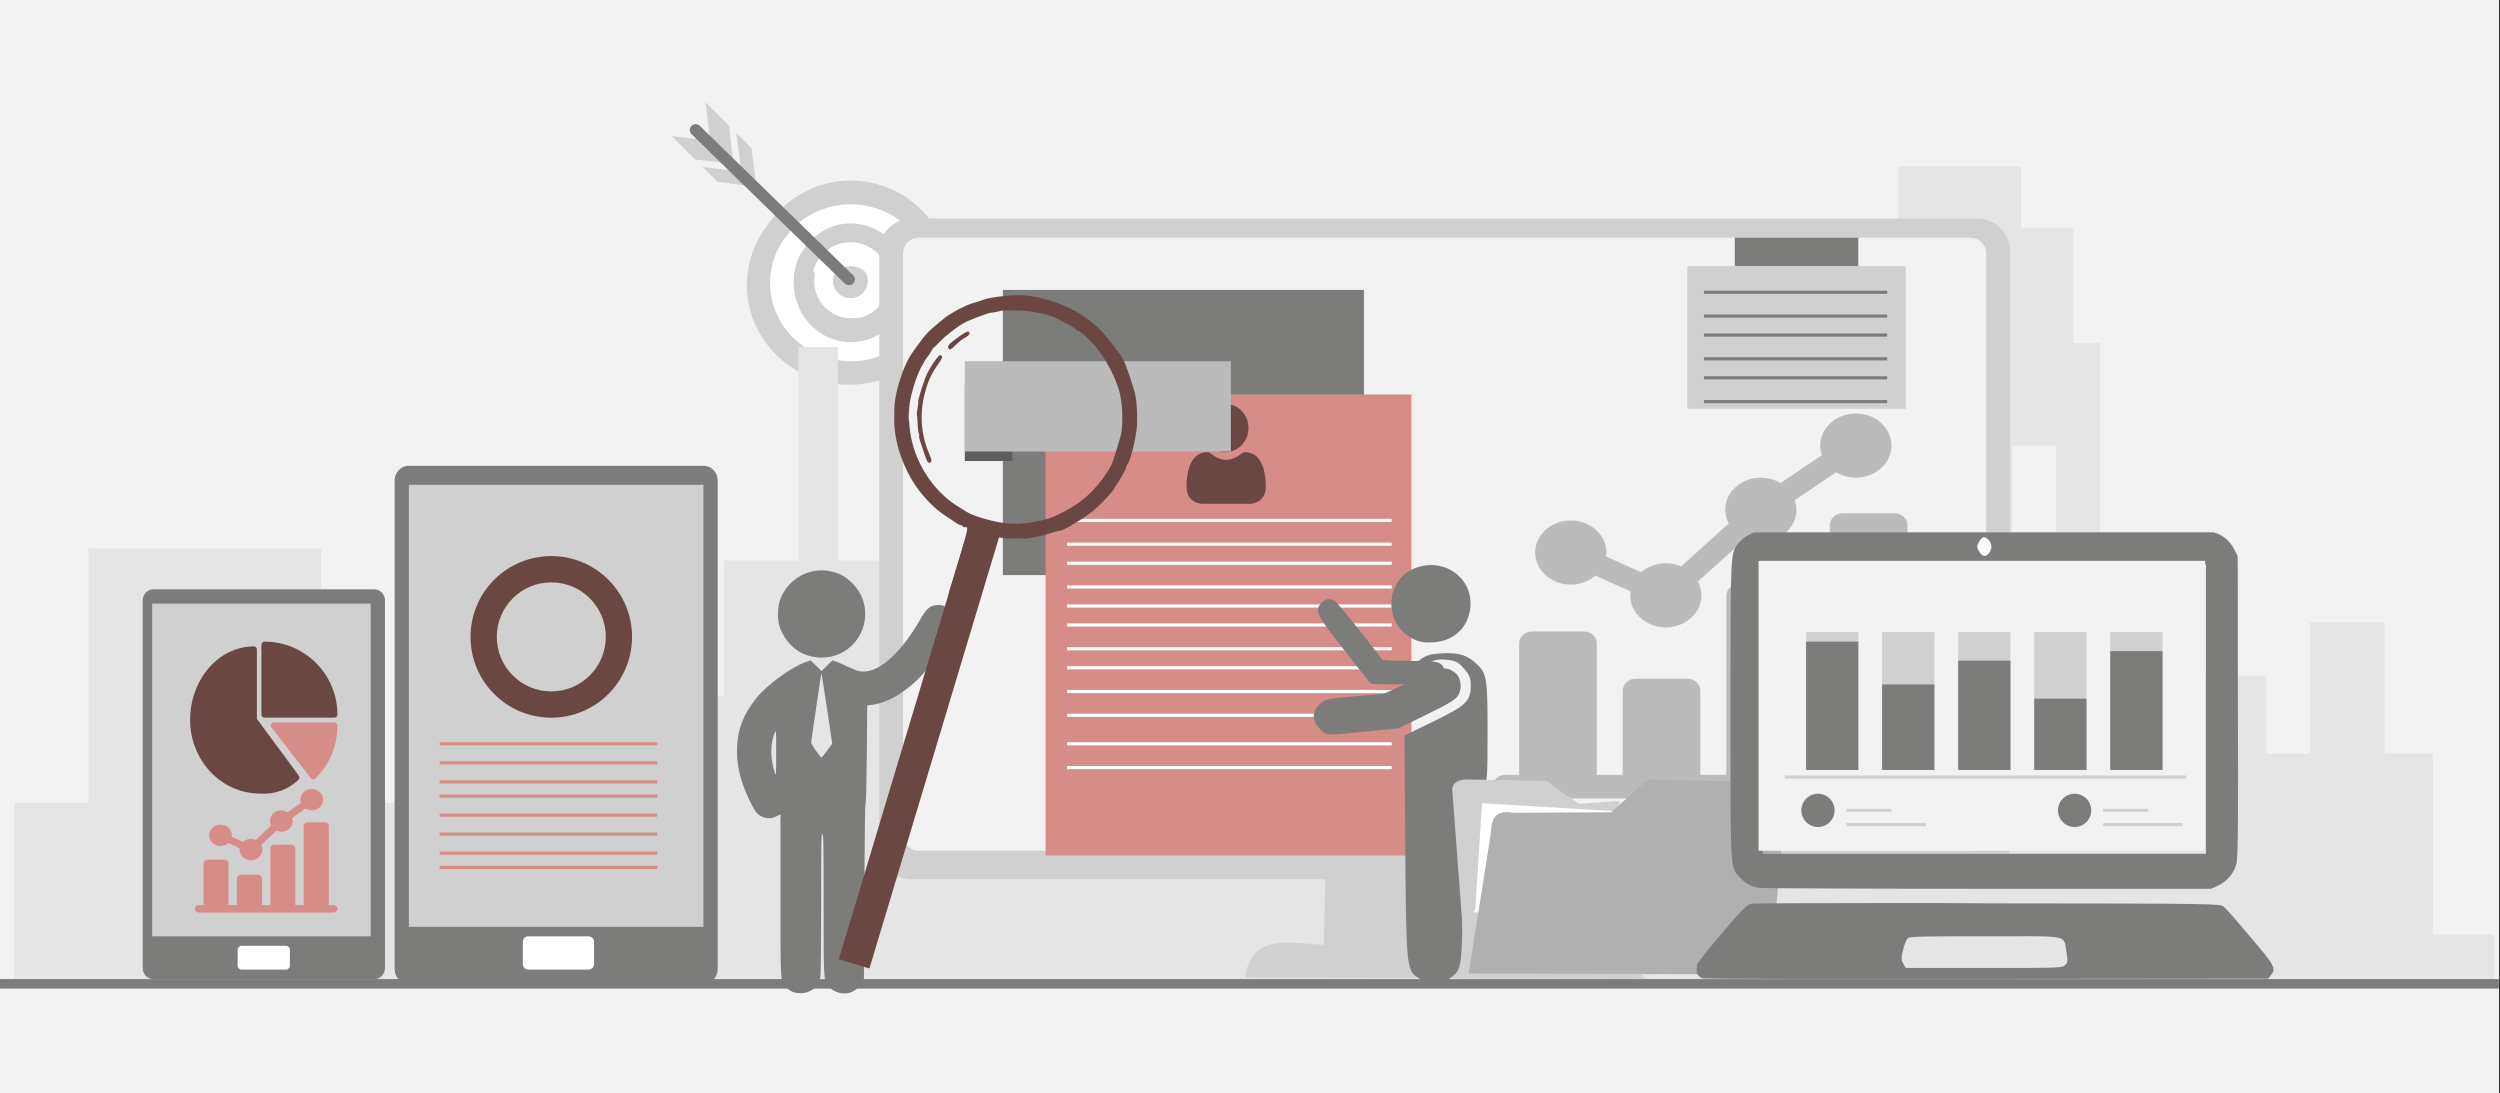 <svg width="526" height="230" xmlns="http://www.w3.org/2000/svg" xmlns:xlink="http://www.w3.org/1999/xlink" overflow="hidden"><rect width="100%" height="100%" fill="#333333" stroke="none"/><defs><clipPath id="clip0"><path d="M0 0 526 0 526 230 0 230Z" fill-rule="evenodd" clip-rule="evenodd"/></clipPath><clipPath id="clip1"><path d="M155 120 201 120 201 209 155 209Z" fill-rule="evenodd" clip-rule="evenodd"/></clipPath><clipPath id="clip2"><path d="M155 120 201 120 201 209 155 209Z" fill-rule="evenodd" clip-rule="evenodd"/></clipPath><clipPath id="clip3"><path d="M155 120 201 120 201 209 155 209Z" fill-rule="evenodd" clip-rule="evenodd"/></clipPath><clipPath id="clip4"><path d="M248 84 268 84 268 106 248 106Z" fill-rule="evenodd" clip-rule="evenodd"/></clipPath><clipPath id="clip5"><path d="M248 84 268 84 268 106 248 106Z" fill-rule="evenodd" clip-rule="evenodd"/></clipPath><clipPath id="clip6"><path d="M248 84 268 84 268 106 248 106Z" fill-rule="evenodd" clip-rule="evenodd"/></clipPath></defs><g clip-path="url(#clip0)"><rect x="0" y="0" width="525.239" height="230" fill="#FFFFFF" transform="scale(1.001 1)"/><rect x="0" y="0" width="525.239" height="230" fill="#F2F2F2" transform="scale(1.001 1)"/><path d="M0-21C5.33942e-15-9.402-9.388 0-20.97 0-32.551 5.34715e-15-41.939-9.402-41.939-21-41.939-32.598-32.551-42-20.97-42-9.388-42 8.00913e-15-32.598 0-21Z" fill="#D0D0D0" fill-rule="evenodd" transform="matrix(1.001 8.75495e-08 8.74228e-08 -1 200 38)"/><path d="M0-16.5C4.32239e-15-7.387-7.6 0-16.975 0-26.351 4.20133e-15-33.951-7.387-33.951-16.5-33.951-25.613-26.351-33-16.975-33-7.6-33 6.48358e-15-25.613 0-16.5Z" fill="#FFFFFF" fill-rule="evenodd" transform="matrix(1.001 8.75495e-08 8.74228e-08 -1 196 43)"/><path d="M0-12.5C3.0511e-15-5.596-5.365 0-11.983 0-18.601 3.18283e-15-23.965-5.596-23.965-12.5-23.965-19.404-18.601-25-11.983-25-5.365-25 4.57665e-15-19.404 0-12.5Z" fill="#D0D0D0" fill-rule="evenodd" transform="matrix(1.001 8.75495e-08 8.74228e-08 -1 191 47)"/><path d="M0-8C2.03407e-15-3.582-3.577 0-7.988 0-12.4 2.03702e-15-15.977-3.582-15.977-8-15.977-12.418-12.4-16-7.988-16-3.577-16 3.0511e-15-12.418 0-8Z" fill="#FFFFFF" fill-rule="evenodd" transform="matrix(1.001 8.75495e-08 8.74228e-08 -1 187 51)"/><path d="M0-3.5C1.01703e-15-1.567-1.788 0-3.994 0-6.2 8.91198e-16-7.988-1.567-7.988-3.5-7.988-5.433-6.2-7-3.994-7-1.788-7 1.52555e-15-5.433 0-3.5Z" fill="#D0D0D0" fill-rule="evenodd" transform="matrix(1.001 8.75495e-08 8.74228e-08 -1 183 56)"/><path d="M-8.062 0C-3.602-0.021 0-3.639 0-8.094-0.021-11.963-2.785-15.289-6.596-16-10.197-13.323-13.359-10.102-15.977-6.463-15.223-2.698-11.915 0-8.062 0ZM-8.062-11.733C-6.031-11.733-4.397-10.102-4.397-8.073-4.397-6.044-6.031-4.413-8.062-4.413-10.093-4.413-11.726-6.044-11.726-8.073-11.726-10.102-10.093-11.733-8.062-11.733Z" fill="#FFFFFF" fill-rule="evenodd" transform="matrix(1.001 8.75495e-08 8.74228e-08 -1 187 51)"/><path d="M-29.224 0C-28.863-1.628-28.417-3.236-27.844-4.823-34.041-11.749-33.277-22.262-26.125-28.261-19.971-33.455-10.908-33.703-4.478-28.879-2.929-29.601-1.422-30.26 0-30.817-8.447-39-22.114-38.98-30.518-30.775-38.944-22.571-38.922-9.297-30.476-1.134-30.073-0.742-29.648-0.371-29.224 0Z" fill="#D0D0D0" fill-rule="evenodd" transform="matrix(1.001 8.75495e-08 8.74228e-08 -1 194 44)"/><path d="M-17.974-6.159C-17.974-3.984-17.402-1.87-16.279 0-15.462-1.585-14.543-3.11-13.521-4.573-14.4-8.801-11.663-12.947-7.394-13.841-6.863-13.943-6.332-14.004-5.801-14.004-5.31-14.004-4.841-13.943-4.371-13.862-2.962-14.919-1.491-15.894 0-16.789-5.903-20-13.297-17.805-16.503-11.931-17.463-10.163-17.974-8.171-17.974-6.159Z" fill="#D0D0D0" fill-rule="evenodd" transform="matrix(1.001 8.75495e-08 8.74228e-08 -1 185 53)"/><path d="M148.467 21.516 153.386 26.428 154.319 34.491 146.244 33.559 141.325 28.648 149.401 29.58Z" fill="#D0D0D0" fill-rule="evenodd"/><path d="M154.932 27.972 158.099 31.134 159.149 39.314 150.957 38.265 147.791 35.104 155.983 36.152Z" fill="#D0D0D0" fill-rule="evenodd"/><path d="M-1.378-34C-1.06-34-0.742-33.862-0.495-33.655 0-33.172 0-32.414-0.495-31.931-0.495-31.931-0.495-31.931-0.495-31.931-32.723-0.483-32.723-0.483-32.723-0.483-33.218 0-33.995 0-34.49-0.483-34.949-0.966-34.949-1.724-34.49-2.207-2.262-33.655-2.262-33.655-2.262-33.655-2.014-33.862-1.696-34-1.378-34Z" fill="#7C7C7B" fill-rule="evenodd" transform="matrix(1.001 8.75495e-08 8.74228e-08 -1 180 26)"/><path d="M0 152.97 0 133.939 7.847 133.939 15.638 133.939 15.638 107.182 15.638 80.374 40.062 80.374 64.486 80.374 64.486 107.182 64.486 133.939 74.156 133.939 83.826 133.939 83.826 127.094 83.826 120.198 92.335 119.939 100.845 119.679 101.066 94.841 101.342 70.003 105.487 70.003 109.576 70.003 109.576 95.049 109.576 120.146 116.98 120.146 124.33 120.146 124.33 115.79 124.33 111.486 136.762 111.486 149.195 111.486 149.195 97.226 149.195 82.967 157.042 82.967 164.833 82.967 164.833 60.514 164.833 38.009 168.978 38.009 173.122 38.009 173.122 60.514 173.122 82.967 186.052 82.967 198.927 82.967 198.927 97.226 198.927 111.486 223.793 111.486 248.659 111.486 248.659 122.739 248.659 133.939 258.771 133.939 268.939 133.939 268.939 99.819 268.939 65.699 320.494 65.699 372.049 65.699 372.049 96.812 372.049 127.924 375.751 127.924 379.454 127.924 379.454 82.604 379.454 37.283 382.438 37.024 385.422 36.713 385.698 24.838 385.919 12.963 390.947 12.963 396.031 12.963 396.031 6.482 396.031 0 408.906 0 421.781 0 421.781 6.482 421.781 12.963 427.307 12.963 432.832 12.963 432.832 25.046 432.832 37.179 435.595 37.179 438.358 37.179 438.358 80.374 438.358 123.568 444.381 123.568 450.349 123.568 450.349 115.375 450.349 107.182 461.843 107.182 473.392 107.182 473.392 115.375 473.392 123.568 477.978 123.568 482.564 123.568 482.564 109.775 482.564 95.93 490.411 95.93 498.257 95.93 498.257 109.775 498.257 123.568 503.286 123.568 508.37 123.568 508.37 142.599 508.37 161.629 514.835 161.629 521.245 161.629 521.245 166.815 521.245 172 260.65 172 0 172 0 152.97ZM398.794 93.752 398.794 58.751 393.71 58.751 388.626 58.751 388.626 93.752 388.626 128.754 393.71 128.754 398.794 128.754 398.794 93.752ZM413.492 93.752 413.492 58.751 408.906 58.751 404.32 58.751 404.32 93.752 404.32 128.754 408.906 128.754 413.492 128.754 413.492 93.752ZM429.185 93.752 429.185 58.751 424.544 58.751 419.957 58.751 419.957 93.752 419.957 128.754 424.544 128.754 429.185 128.754 429.185 93.752ZM300.214 114.494 300.214 108.012 293.307 108.012 286.4 108.012 286.4 114.494 286.4 120.976 293.307 120.976 300.214 120.976 300.214 114.494ZM327.843 114.494 327.843 108.012 320.936 108.012 314.029 108.012 314.029 114.494 314.029 120.976 320.936 120.976 327.843 120.976 327.843 114.494ZM355.472 114.494 355.472 108.012 348.565 108.012 341.658 108.012 341.658 114.494 341.658 120.976 348.565 120.976 355.472 120.976 355.472 114.494ZM300.214 89.448 300.214 82.967 293.307 82.967 286.4 82.967 286.4 89.448 286.4 95.93 293.307 95.93 300.214 95.93 300.214 89.448ZM327.843 89.448 327.843 82.967 320.936 82.967 314.029 82.967 314.029 89.448 314.029 95.93 320.936 95.93 327.843 95.93 327.843 89.448ZM355.472 89.448 355.472 82.967 348.565 82.967 341.658 82.967 341.658 89.448 341.658 95.93 348.565 95.93 355.472 95.93 355.472 89.448ZM278.111 50.558 278.111 44.076 305.298 44.076 332.485 44.076 332.485 50.558 332.485 57.039 305.298 57.039 278.111 57.039 278.111 50.558ZM340.773 41.069 340.773 25.046 352.267 25.046 363.761 25.046 363.761 41.069 363.761 57.039 352.267 57.039 340.773 57.039 340.773 41.069Z" fill="#E5E5E5" fill-rule="evenodd" transform="matrix(1.001 0 -0 1 3 35)"/><path d="M0 0 525.239 0" stroke="#7C7C7B" stroke-width="1.997" stroke-miterlimit="8" fill="none" fill-rule="evenodd" transform="matrix(1.001 0 -0 1 0 207)"/><path d="M6.795 0 230.86 0C234.614 0 237.656 3.036 237.656 6.827L237.656 132.173C237.656 135.944 234.614 139 230.86 139L6.795 139C3.022 139 0 135.944 0 132.173L0 6.827C0 3.036 3.022 0 6.795 0Z" fill="#D0D0D0" fill-rule="evenodd" transform="matrix(1.001 0 -0 1 185 46)"/><path d="M3.33 0 224.34 0C226.188 0 227.67 1.511 227.67 3.352L227.67 125.648C227.67 127.508 226.188 129 224.34 129L3.33 129C1.482 129 0 127.508 0 125.648L0 3.352C0 1.511 1.482 0 3.33 0Z" fill="#F2F2F2" fill-rule="evenodd" transform="matrix(1.001 0 -0 1 190 50)"/><path d="M16.877 0 16.526 15.799C10.251 15.504 1.072 13.123 0 22.646L83.878 23C80.604 15.642 72.38 14.756 65.969 16.448L65.598 0.354 16.877 0Z" fill="#D0D0D0" fill-rule="evenodd" transform="matrix(1.001 0 -0 1 262 183)"/><rect x="0" y="0" width="75.89" height="60" fill="#7C7C7B" transform="matrix(1.001 0 -0 1 211 61)"/><rect x="0" y="0" width="76.889" height="97" fill="#D68D87" transform="matrix(1.001 0 -0 1 220 83)"/><g clip-path="url(#clip1)"><g clip-path="url(#clip2)"><g clip-path="url(#clip3)"><path d="M-21.933-88.798C-20.924-88.424-20.031-87.624-19.562-86.672L-19.155-85.845-19.068-67.487C-19.012-55.686-18.919-49.035-18.807-48.868-18.699-48.705-18.601-44.802-18.546-38.515L-18.459-28.423-17.468-28.299C-14.191-27.89-10.229-25.536-7.063-22.116-4.023-18.834-0.393-13.232-0.037-11.274 0.14-10.3-0.335-8.989-1.124-8.277-1.967-7.514-2.856-7.215-3.962-7.322-5.365-7.456-6.067-8.088-7.397-10.411-11.651-17.844-16.529-21.985-20.125-21.213-20.605-21.111-21.718-20.677-22.6-20.249-23.481-19.821-24.55-19.349-24.976-19.2L-25.75-18.929-26.893-20.063-28.036-21.197-29.169-20.064-30.303-18.93-31.255-19.264C-34.407-20.37-39.497-24.098-41.76-26.961-44.569-30.512-45.766-33.849-45.751-38.079-45.739-41.453-44.936-44.626-43.154-48.339-41.976-50.794-41.577-51.329-40.569-51.802-39.511-52.3-38.462-52.281-37.452-51.744L-36.643-51.314-36.643-68.243C-36.643-86.91-36.676-86.333-35.565-87.598-34.733-88.545-33.795-88.96-32.464-88.969-30.352-88.984-28.678-87.626-28.291-85.582-28.184-85.018-28.117-79.059-28.117-70.073-28.117-57.218-28.086-55.48-27.856-55.48-27.626-55.48-27.595-57.246-27.595-70.326-27.595-86.646-27.62-86.24-26.539-87.547-25.488-88.817-23.468-89.366-21.933-88.798ZM-38.293-40.769C-38.774-38.438-38.582-35.849-37.794-34.045-37.566-33.523-37.542-33.947-37.54-38.427-37.538-42.888-37.563-43.319-37.783-42.719-37.917-42.352-38.147-41.474-38.293-40.769ZM-29.211-37.942C-29.758-37.182-30.205-36.397-30.205-36.196-30.205-35.995-29.735-32.706-29.161-28.885-28.587-25.065-28.117-21.877-28.117-21.801-28.117-21.092-27.816-22.878-26.884-29.132L-25.792-36.455-26.887-37.961C-27.489-38.79-28.034-39.435-28.099-39.395-28.164-39.355-28.664-38.701-29.211-37.942ZM-25.686-18.068C-18.899-16.23-16.593-7.754-21.526-2.775-22.087-2.208-22.903-1.536-23.339-1.281-28.558 1.778-35.143-0.878-36.885-6.745-37.249-7.97-37.25-10.408-36.888-11.641-36.249-13.818-34.568-16.023-32.726-17.103-30.643-18.324-27.978-18.689-25.686-18.068Z" fill="#7C7C7B" transform="matrix(1.004 8.77803e-08 8.74228e-08 -1 201 120)"/></g></g></g><path d="M0 0 68.248 0" stroke="#FFFFFF" stroke-width="0.666" stroke-miterlimit="8" fill="none" fill-rule="evenodd" transform="matrix(1.001 0 -0 1 224.5 109.5)"/><path d="M0 0 68.248 0" stroke="#FFFFFF" stroke-width="0.666" stroke-miterlimit="8" fill="none" fill-rule="evenodd" transform="matrix(1.001 0 -0 1 224.5 114.5)"/><path d="M0 0 68.248 0" stroke="#FFFFFF" stroke-width="0.666" stroke-miterlimit="8" fill="none" fill-rule="evenodd" transform="matrix(1.001 0 -0 1 224.5 118.5)"/><path d="M0 0 68.248 0" stroke="#FFFFFF" stroke-width="0.666" stroke-miterlimit="8" fill="none" fill-rule="evenodd" transform="matrix(1.001 0 -0 1 224.5 123.5)"/><path d="M0 0 68.248 0" stroke="#FFFFFF" stroke-width="0.666" stroke-miterlimit="8" fill="none" fill-rule="evenodd" transform="matrix(1.001 0 -0 1 224.5 127.5)"/><path d="M0 0 68.248 0" stroke="#FFFFFF" stroke-width="0.666" stroke-miterlimit="8" fill="none" fill-rule="evenodd" transform="matrix(1.001 0 -0 1 224.5 131.5)"/><path d="M0 0 68.248 0" stroke="#FFFFFF" stroke-width="0.666" stroke-miterlimit="8" fill="none" fill-rule="evenodd" transform="matrix(1.001 0 -0 1 224.5 136.5)"/><path d="M0 0 68.248 0" stroke="#FFFFFF" stroke-width="0.666" stroke-miterlimit="8" fill="none" fill-rule="evenodd" transform="matrix(1.001 0 -0 1 224.5 140.5)"/><path d="M0 0 68.248 0" stroke="#FFFFFF" stroke-width="0.666" stroke-miterlimit="8" fill="none" fill-rule="evenodd" transform="matrix(1.001 0 -0 1 224.5 145.5)"/><path d="M0 0 68.248 0" stroke="#FFFFFF" stroke-width="0.666" stroke-miterlimit="8" fill="none" fill-rule="evenodd" transform="matrix(1.001 0 -0 1 224.5 150.5)"/><path d="M0 0 68.248 0" stroke="#FFFFFF" stroke-width="0.666" stroke-miterlimit="8" fill="none" fill-rule="evenodd" transform="matrix(1.001 0 -0 1 224.5 156.5)"/><path d="M0 0 68.248 0" stroke="#FFFFFF" stroke-width="0.666" stroke-miterlimit="8" fill="none" fill-rule="evenodd" transform="matrix(1.001 0 -0 1 224.5 161.5)"/><g clip-path="url(#clip4)"><g clip-path="url(#clip5)"><g clip-path="url(#clip6)"><path d="M8.217 9.634C9.54 9.634 10.686 9.159 11.623 8.223 12.559 7.286 13.034 6.141 13.034 4.817 13.034 3.494 12.559 2.348 11.623 1.411 10.686 0.475 9.54 0 8.217 0 6.893 0 5.747 0.475 4.811 1.411 3.874 2.348 3.4 3.493 3.4 4.817 3.4 6.141 3.874 7.287 4.811 8.223 5.748 9.159 6.894 9.634 8.217 9.634Z" fill="#6A4742" transform="matrix(1 0 -0 1.05 249.641 85)"/><path d="M16.646 15.379C16.619 14.989 16.564 14.564 16.483 14.115 16.402 13.663 16.298 13.235 16.173 12.845 16.044 12.441 15.868 12.042 15.65 11.66 15.425 11.263 15.16 10.918 14.863 10.633 14.552 10.336 14.171 10.097 13.731 9.922 13.293 9.749 12.807 9.661 12.287 9.661 12.083 9.661 11.885 9.745 11.504 9.993 11.269 10.146 10.995 10.323 10.688 10.519 10.426 10.686 10.072 10.842 9.633 10.984 9.205 11.122 8.771 11.192 8.343 11.192 7.914 11.192 7.48 11.122 7.052 10.984 6.614 10.842 6.259 10.686 5.997 10.519 5.694 10.325 5.419 10.148 5.181 9.993 4.8 9.745 4.602 9.661 4.398 9.661 3.878 9.661 3.392 9.749 2.954 9.922 2.514 10.097 2.133 10.336 1.822 10.633 1.525 10.918 1.26 11.263 1.035 11.66 0.818 12.042 0.642 12.441 0.513 12.845 0.388 13.236 0.283 13.663 0.202 14.115 0.122 14.563 0.067 14.989 0.04 15.379 0.013 15.762 -1.73472e-17 16.159 -1.73472e-17 16.56 -1.73472e-17 17.605 0.332 18.45 0.986 19.073 1.633 19.688 2.488 20 3.528 20L13.158 20C14.198 20 15.053 19.688 15.7 19.073 16.354 18.45 16.686 17.605 16.686 16.56 16.686 16.157 16.672 15.76 16.646 15.379Z" fill="#6A4742" transform="matrix(1 0 -0 1.05 249.641 85)"/></g></g></g><rect x="0" y="0" width="25.962" height="6" fill="#7C7C7B" transform="matrix(1.001 0 -0 1 365 50)"/><rect x="0" y="0" width="45.933" height="30" fill="#D0D0D0" transform="matrix(1.001 0 -0 1 355 56)"/><path d="M0 0 38.524 0" stroke="#7C7C7B" stroke-width="0.666" stroke-miterlimit="8" fill="none" fill-rule="evenodd" transform="matrix(1.001 0 -0 1 358.5 61.5)"/><path d="M0 0 38.524 0" stroke="#7C7C7B" stroke-width="0.666" stroke-miterlimit="8" fill="none" fill-rule="evenodd" transform="matrix(1.001 0 -0 1 358.5 66.5)"/><path d="M0 0 38.524 0" stroke="#7C7C7B" stroke-width="0.666" stroke-miterlimit="8" fill="none" fill-rule="evenodd" transform="matrix(1.001 0 -0 1 358.5 70.5)"/><path d="M0 0 38.524 0" stroke="#7C7C7B" stroke-width="0.666" stroke-miterlimit="8" fill="none" fill-rule="evenodd" transform="matrix(1.001 0 -0 1 358.5 75.5)"/><path d="M0 0 38.524 0" stroke="#7C7C7B" stroke-width="0.666" stroke-miterlimit="8" fill="none" fill-rule="evenodd" transform="matrix(1.001 0 -0 1 358.5 79.5)"/><path d="M0 0 38.524 0" stroke="#7C7C7B" stroke-width="0.666" stroke-miterlimit="8" fill="none" fill-rule="evenodd" transform="matrix(1.001 0 -0 1 358.5 84.5)"/><path d="M3.121 0 105.893 0C107.62 0 109 1.317 109 2.966L109 64.936C109 66.585 107.62 67.902 105.893 67.902L3.121 67.902C1.393 67.902 0 66.585 0 64.936L0 2.966C0 1.317 1.393 0 3.121 0Z" fill="#7C7C7B" fill-rule="evenodd" transform="matrix(-4.37114e-08 1 -1.001 -4.37747e-08 151 98)"/><rect x="0" y="0" width="93" height="61.91" fill="#D0D0D0" transform="matrix(-4.37114e-08 1 -1.001 -4.37747e-08 148 102)"/><path d="M0 1.167C-2.38367e-16 0.522 0.522 0 1.167 0L13.812 0C14.456 -2.38368e-16 14.978 0.522 14.978 1.167L14.978 5.833C14.978 6.478 14.456 7 13.812 7L1.167 7C0.522 7 0 6.478 0 5.833Z" fill="#FFFFFF" fill-rule="evenodd" transform="matrix(1.001 0 -0 1 110 197)"/><path d="M2.348 0 79.662 0C80.962 0 82 0.987 82 2.224L82 48.702C82 49.939 80.962 50.926 79.662 50.926L2.348 50.926C1.048 50.926 0 49.939 0 48.702L0 2.224C0 0.987 1.048 0 2.348 0Z" fill="#7C7C7B" fill-rule="evenodd" transform="matrix(-4.37114e-08 1 -1.001 -4.37747e-08 81 124)"/><rect x="0" y="0" width="70" height="45.933" fill="#D0D0D0" transform="matrix(-4.37114e-08 1 -1.001 -4.37747e-08 78 127)"/><path d="M0 0.833C-1.74803e-16 0.373 0.373 0 0.833 0L10.151 0C10.611 -1.74803e-16 10.984 0.373 10.984 0.833L10.984 4.167C10.984 4.627 10.611 5 10.151 5L0.833 5C0.373 5 0 4.627 0 4.167Z" fill="#FFFFFF" fill-rule="evenodd" transform="matrix(1.001 0 -0 1 50 199)"/><path d="M0.666 0C0.298 0 0 0.298 0 0.667L0 15.333C0 15.701 0.298 16 0.666 16L15.311 16C15.679 16 15.977 15.701 15.977 15.333 15.967 6.869 9.118 0.01 0.666 0Z" fill="#6A4742" fill-rule="evenodd" transform="matrix(1.001 0 -0 1 55 135)"/><path d="M22.833 27.186 14.035 15.253 14.035 0.673C14.035 0.301 13.75 0 13.397 0 6.01 0 0 6.946 0 15.483 0.009 24.03 6.573 30.956 14.673 30.965 17.614 31.207 20.522 30.18 22.733 28.119 23 27.888 23.045 27.474 22.833 27.186Z" fill="#6A4742" fill-rule="evenodd" transform="matrix(1.001 0 -0 1 40 136)"/><path d="M13.344 0 0.635 0C0.284 0-0 0.297 0 0.663 0 0.815 0.05 0.962 0.141 1.08L8.402 11.755C8.513 11.898 8.676 11.987 8.852 12L8.896 12C9.057 12 9.212 11.937 9.33 11.822 12.29 8.933 13.973 4.894 13.98 0.663 13.98 0.297 13.695 0 13.344 0Z" fill="#D68D87" fill-rule="evenodd" transform="matrix(1.001 0 -0 1 57 152)"/><path d="M16.975 5.529C10.649 5.529 5.521 10.665 5.521 17 5.521 23.335 10.649 28.471 16.975 28.471 23.302 28.471 28.43 23.335 28.43 17 28.43 10.665 23.302 5.529 16.975 5.529ZM16.975 0C26.351 0 33.951 7.611 33.951 17 33.951 26.389 26.351 34 16.975 34 7.6 34 0 26.389 0 17 0 7.611 7.6 0 16.975 0Z" fill="#6A4742" fill-rule="evenodd" transform="matrix(1.001 0 -0 1 99 117)"/><path d="M0 0 45.729 0" stroke="#D68D87" stroke-width="0.666" stroke-miterlimit="8" fill="none" fill-rule="evenodd" transform="matrix(1.001 0 -0 1 92.5 156.5)"/><path d="M0 0 45.729 0" stroke="#D68D87" stroke-width="0.666" stroke-miterlimit="8" fill="none" fill-rule="evenodd" transform="matrix(1.001 0 -0 1 92.5 160.5)"/><path d="M0 0 45.729 0" stroke="#D68D87" stroke-width="0.666" stroke-miterlimit="8" fill="none" fill-rule="evenodd" transform="matrix(1.001 0 -0 1 92.5 164.5)"/><path d="M0 0 45.729 0" stroke="#D68D87" stroke-width="0.666" stroke-miterlimit="8" fill="none" fill-rule="evenodd" transform="matrix(1.001 0 -0 1 92.5 167.5)"/><path d="M0 0 45.729 0" stroke="#D68D87" stroke-width="0.666" stroke-miterlimit="8" fill="none" fill-rule="evenodd" transform="matrix(1.001 0 -0 1 92.5 171.5)"/><path d="M0 0 45.729 0" stroke="#D68D87" stroke-width="0.666" stroke-miterlimit="8" fill="none" fill-rule="evenodd" transform="matrix(1.001 0 -0 1 92.5 175.5)"/><path d="M0 0 45.729 0" stroke="#D68D87" stroke-width="0.666" stroke-miterlimit="8" fill="none" fill-rule="evenodd" transform="matrix(1.001 0 -0 1 92.5 179.5)"/><path d="M0 0 45.729 0" stroke="#D68D87" stroke-width="0.666" stroke-miterlimit="8" fill="none" fill-rule="evenodd" transform="matrix(1.001 0 -0 1 92.5 182.5)"/><path d="M2.397 12C3.041 12 3.624 11.757 4.055 11.367L6.42 12.477C6.408 12.568 6.391 12.657 6.391 12.75 6.391 13.991 7.466 15 8.787 15 10.109 15 11.184 13.991 11.184 12.75 11.184 12.404 11.093 12.079 10.944 11.786L14.151 8.774C14.464 8.915 14.809 9 15.178 9 16.499 9 17.575 7.991 17.575 6.75 17.575 6.516 17.526 6.295 17.455 6.084L20.242 4.121C20.622 4.36 21.078 4.5 21.569 4.5 22.89 4.5 23.965 3.491 23.965 2.25 23.965 1.009 22.89 0 21.569 0 20.247 0 19.172 1.009 19.172 2.25 19.172 2.484 19.221 2.704 19.292 2.916L16.505 4.879C16.124 4.64 15.669 4.5 15.178 4.5 13.857 4.5 12.781 5.509 12.781 6.75 12.781 7.096 12.872 7.42 13.022 7.714L9.814 10.726C9.501 10.585 9.156 10.5 8.787 10.5 8.143 10.5 7.559 10.743 7.128 11.133L4.764 10.023C4.776 9.932 4.793 9.843 4.793 9.75 4.793 8.509 3.718 7.5 2.397 7.5 1.075 7.5 0 8.509 0 9.75 0 10.991 1.075 12 2.397 12Z" fill="#D68D87" fill-rule="evenodd" transform="matrix(1.001 0 -0 1 44 166)"/><path d="M29.079 17.425 28.143 17.425 28.143 0.787C28.143 0.352 27.75 0 27.265 0L23.755 0C23.27 0 22.877 0.352 22.877 0.787L22.877 17.425 21.122 17.425 21.122 5.511C21.122 5.076 20.729 4.724 20.244 4.724L16.734 4.724C16.249 4.724 15.856 5.076 15.856 5.511L15.856 17.425 14.101 17.425 14.101 11.809C14.101 11.374 13.708 11.022 13.223 11.022L9.712 11.022C9.228 11.022 8.835 11.374 8.835 11.809L8.835 17.425 7.08 17.425 7.08 8.66C7.08 8.225 6.687 7.873 6.202 7.873L2.691 7.873C2.206 7.873 1.814 8.225 1.814 8.66L1.814 17.425 0.878 17.425C0.393 17.425 0 17.778 0 18.213 0 18.648 0.393 19 0.878 19L29.079 19C29.564 19 29.957 18.648 29.957 18.213 29.957 17.778 29.564 17.425 29.079 17.425Z" fill="#D68D87" fill-rule="evenodd" transform="matrix(1.001 0 -0 1 41 173)"/><path d="M7.489 36C9.503 36 11.326 35.272 12.673 34.102L20.063 37.432C20.026 37.703 19.971 37.97 19.971 38.25 19.971 41.972 23.331 45 27.46 45 31.59 45 34.949 41.972 34.949 38.25 34.949 37.211 34.666 36.239 34.198 35.358L44.223 26.323C45.199 26.744 46.279 27 47.431 27 51.561 27 54.92 23.972 54.92 20.25 54.92 19.549 54.768 18.887 54.547 18.251L63.257 12.364C64.445 13.08 65.869 13.5 67.402 13.5 71.532 13.5 74.891 10.472 74.891 6.75 74.891 3.028 71.532 0 67.402 0 63.273 0 59.913 3.028 59.913 6.75 59.913 7.451 60.066 8.113 60.287 8.749L51.577 14.636C50.389 13.92 48.964 13.5 47.431 13.5 43.302 13.5 39.942 16.528 39.942 20.25 39.942 21.289 40.225 22.262 40.693 23.142L30.668 32.177C29.692 31.756 28.613 31.5 27.46 31.5 25.446 31.5 23.623 32.228 22.276 33.398L14.887 30.068C14.924 29.797 14.978 29.53 14.978 29.25 14.978 25.528 11.619 22.5 7.489 22.5 3.36 22.5 0 25.528 0 29.25 0 32.972 3.36 36 7.489 36Z" fill="#BBBBBB" fill-rule="evenodd" transform="matrix(1.001 0 -0 1 323 87)"/><path d="M90.145 55.028 87.243 55.028 87.243 2.486C87.243 1.112 86.025 0 84.522 0L73.639 0C72.136 0 70.919 1.112 70.919 2.486L70.919 55.028 65.477 55.028 65.477 17.403C65.477 16.029 64.26 14.917 62.757 14.917L51.874 14.917C50.37 14.917 49.153 16.029 49.153 17.403L49.153 55.028 43.712 55.028 43.712 37.293C43.712 35.919 42.495 34.807 40.991 34.807L30.109 34.807C28.605 34.807 27.388 35.919 27.388 37.293L27.388 55.028 21.947 55.028 21.947 27.348C21.947 25.974 20.73 24.862 19.226 24.862L8.343 24.862C6.84 24.862 5.623 25.974 5.623 27.348L5.623 55.028 2.721 55.028C1.217 55.028 0 56.14 0 57.514 0 58.888 1.217 60 2.721 60L90.145 60C91.648 60 92.865 58.888 92.865 57.514 92.865 56.14 91.648 55.028 90.145 55.028Z" fill="#BBBBBB" fill-rule="evenodd" transform="matrix(1.001 0 -0 1 314 108)"/><path d="M23.965 14.039C23.965 13.122 23.652 13.055 17.739 13.055 14.312 13.055 11.423 12.854 11.333 12.608 11.042 11.803 1.613 0 1.254 0 1.075 0 0.672 0.268 0.381 0.626 0 1.095 1.165 2.884 5.286 8.092L10.684 14.955 17.336 14.978C23.652 15 23.965 14.955 23.965 14.039Z" stroke="#7C7C7B" stroke-width="2.996" stroke-linejoin="round" stroke-miterlimit="10" fill="#7C7C7B" fill-rule="evenodd" transform="matrix(1.001 0 -0 1 278.5 127.5)"/><path d="M22.584 88.867C19.891 87.276 19.85 86.859 19.646 61.034L19.483 37.754 25.603 34.771C32.458 31.451 33.417 30.517 33.417 27.197 33.417 25.646 33.131 24.97 31.969 23.658 30.744 22.266 30.214 21.988 28.317 21.809 26.46 21.63 25.665 21.809 23.339 22.962 20.32 24.453 19.993 24.016 22.564 21.968 23.869 20.934 24.726 20.636 26.807 20.497 30.479 20.239 32.315 20.676 34.151 22.247 36.804 24.533 36.947 25.209 36.947 36.978 36.947 46.66 36.865 47.694 36.069 49.225 35.233 50.835 33.131 52.684 32.132 52.684 31.805 52.684 31.663 57.416 31.663 68.847 31.663 86.521 31.601 87.038 29.112 88.767 27.419 89.96 24.461 90 22.584 88.867ZM1.714 36.362C0.02 34.692 0 32.823 1.632 31.213 2.775 30.119 3.244 30 9.017 29.503L15.158 28.986 21.136 26.163C27.256 23.28 28.154 23.121 30.03 24.473 31.234 25.348 31.642 27.356 30.969 28.927 30.479 30.06 29.439 30.736 24.318 33.261L18.239 36.223 11.363 36.919C2.652 37.813 3.223 37.833 1.714 36.362ZM21.176 17.356C15.199 14.394 15.28 5.388 21.278 2.724 27.399 0 33.866 4.314 33.336 10.716 32.968 14.95 29.928 17.873 25.563 18.151 23.645 18.27 22.645 18.091 21.176 17.356Z" fill="#7C7C7B" fill-rule="evenodd" transform="matrix(1.001 0 -0 1 276 117)"/><rect x="0" y="0" width="9.986" height="16" fill="#5D5D5C" transform="matrix(1.001 0 -0 1 203 81)"/><rect x="0" y="0" width="55.919" height="19" fill="#BBBBBB" transform="matrix(1.001 0 -0 1 203 76)"/><path d="M0 66.858C0 66.745 0.096 66.4 0.214 66.089 0.332 65.779 0.729 64.367 1.097 62.951 1.847 60.063 2.091 59.391 2.388 59.391 2.629 59.391 4.384 61.546 4.384 61.841 4.384 61.952 3.897 62.506 3.301 63.073 2.544 63.793 2.077 64.484 1.75 65.365 1.322 66.521 0.838 67.063 0.234 67.063 0.105 67.063 0 66.971 0 66.858ZM7.959 54.943C5.781 52.29 5.682 52.792 9.032 49.512 17.539 41.186 17.575 41.145 16.785 40.842 16.596 40.769 16.441 40.573 16.441 40.405 16.441 40.237 16.361 40.099 16.263 40.099 16.164 40.099 15.917 39.779 15.712 39.387 15.507 38.995 14.996 38.033 14.576 37.249 13.461 35.171 12.789 33.274 12.245 30.673 11.082 25.108 12.103 18.168 14.761 13.574 15.075 13.031 15.522 12.242 15.755 11.82 17.016 9.528 20.486 6 23.347 4.101 24.511 3.328 28.33 1.547 29.704 1.136 30.307 0.955 31.293 0.727 31.896 0.627 32.499 0.527 33.436 0.346 33.979 0.224 35.418-0.1 39.397-0.065 40.783 0.284 41.442 0.449 42.446 0.645 43.016 0.717 44.814 0.946 49.439 2.886 51.407 4.236 54.694 6.491 58.138 10.356 59.885 13.75 61.563 17.012 62.135 19.178 62.838 24.934 62.992 26.198 62.735 28.101 61.8 32.63 61.453 34.309 60.472 36.541 58.905 39.222 57.714 41.261 53.94 45.407 53.007 45.703 52.79 45.772 52.612 45.909 52.612 46.008 52.612 46.194 50.378 47.636 49.214 48.201 48.853 48.377 48.409 48.631 48.228 48.767 47.712 49.155 44.805 50.136 42.638 50.655 40.416 51.186 34.658 51.468 33.877 51.084 33.631 50.963 32.642 50.709 31.677 50.519 29.784 50.147 26.462 49.083 26.342 48.81 26.301 48.718 25.813 48.435 25.259 48.182 24.078 47.645 22.695 46.77 21.924 46.073 21.624 45.802 21.301 45.58 21.207 45.58 21.113 45.58 18.568 48.021 15.552 51.005 12.537 53.989 9.893 56.46 9.678 56.496 9.416 56.539 8.846 56.025 7.959 54.943ZM42.377 47.44C44.896 46.874 48.263 45.422 50.079 44.118 50.883 43.541 54.584 39.95 55.178 39.17 56.539 37.385 58.071 34.351 58.75 32.098 59.81 28.58 59.807 22.652 58.745 19.164 58.161 17.248 57.624 15.985 57.393 15.985 57.296 15.985 57.215 15.813 57.214 15.602 57.211 15.258 56.694 14.395 54.922 11.776 53.668 9.923 50.449 7.243 47.815 5.859 46.897 5.376 46.047 4.908 45.926 4.818 45.806 4.728 45.214 4.525 44.611 4.367 44.008 4.209 43.416 4.006 43.295 3.915 42.977 3.676 38.546 3.051 37.206 3.055 35.547 3.061 32.335 3.589 30.709 4.124 29.936 4.378 29.204 4.586 29.082 4.586 28.961 4.586 28.706 4.715 28.516 4.874 28.325 5.032 27.726 5.35 27.183 5.58 26.64 5.81 26.147 6.061 26.087 6.137 26.027 6.214 25.714 6.414 25.392 6.582 23.881 7.372 20.76 10.246 19.181 12.302 18.68 12.955 17.318 15.113 17.318 15.255 17.318 15.339 17.131 15.81 16.902 16.3 14.216 22.052 14.229 29.337 16.937 35.057 17.378 35.989 18.747 38.417 19.1 38.894 20.504 40.786 23.866 43.862 25.539 44.785 25.901 44.984 26.345 45.241 26.525 45.356 27.38 45.9 29.876 46.878 31.458 47.289 33.88 47.919 33.956 47.928 37.116 47.961 39.395 47.986 40.385 47.888 42.377 47.44ZM16.523 25.089C16.455 24.911 16.549 23.999 16.733 23.061 16.916 22.123 17.131 20.937 17.211 20.426 17.291 19.914 17.446 19.439 17.556 19.372 17.666 19.303 17.757 19.068 17.757 18.849 17.757 18.629 18.1 17.772 18.52 16.943 18.94 16.115 19.285 15.349 19.287 15.241 19.289 15.132 19.637 14.623 20.058 14.108 20.48 13.593 20.826 13.087 20.826 12.984 20.826 12.692 24.33 9.358 25.435 8.599 26.722 7.715 29.002 6.559 29.457 6.559 29.653 6.559 29.814 6.733 29.814 6.945 29.814 7.2 29.384 7.537 28.553 7.934 26.18 9.067 24.772 10.096 22.939 12.039 19.932 15.226 18.102 19.134 17.652 23.329 17.575 24.052 17.461 24.817 17.4 25.028 17.265 25.495 16.694 25.534 16.523 25.089ZM31.826 6.075C31.904 5.537 32.376 5.392 35.127 5.059 36.838 4.852 37.267 4.911 37.267 5.353 37.267 5.729 36.766 5.901 35.66 5.904 35.157 5.904 34.262 6.053 33.67 6.232 32.135 6.698 31.741 6.664 31.826 6.075Z" fill="#6A4742" fill-rule="evenodd" transform="matrix(0.878 -0.481 0.481 0.877 168.655 83.178)"/><rect x="0" y="0" width="6.716" height="96.914" fill="#6A4742" transform="matrix(0.959 0.288 -0.288 0.958 204.398 108.989)"/><path d="M35.586 4.523 27.197 5.111C23.363 2.648 22.596 1.875 20.341 0.294L3.202 0C0 0.257 0.586 2.648 0.586 2.648L3.473 41 42.938 41 35.586 4.523Z" fill="#D0D0D0" fill-rule="evenodd" transform="matrix(1.001 0 -0 1 305 164)"/><path d="M0.407 22.183 1.811 0 32.952 1.858 32.952 21.96 0 23 0 23" fill="#FFFFFF" fill-rule="evenodd" transform="matrix(1.001 0 -0 1 310 169)"/><path d="M0 40.816 4.613 11.735C4.837 9.853 4.479 6.089 9.406 7.012L29.965 6.901 37.668 0 62.079 0.554C65.662 0.074 67.902 0.664 66.603 3.949L63.467 41 0 40.816Z" fill="#B0B0B0" fill-rule="evenodd" transform="matrix(1.001 0 -0 1 309 164)"/><path d="M6.888 6.768 6.888 37.191 6.888 67.646 53.487 67.646 100.022 67.646 100.022 37.191 100.022 6.768 53.487 6.768 6.888 6.768ZM5.012 0 101.639 0C103.547 0.521 105.002 1.725 105.907 3.482L106.716 5.043 106.748 36.443C106.845 59.252 106.748 68.297 106.489 69.501 106.101 71.518 104.549 73.406 102.544 74.349L101.121 75 54.166 75C28.393 75 6.662 74.902 6.015 74.805 4.366 74.512 3.266 73.894 2.07 72.592 0 70.412 0.097 71.876 0.097 37.419 0.097 3.644 0.065 4.588 1.746 2.278 2.264 1.659 3.266 0.846 4.075 0.456L5.012 0Z" fill="#7C7C7B" fill-rule="evenodd" transform="matrix(1.001 0 -0 1 364 112)"/><path d="M0 14.798 0 12.964C0.746 11.858 2.499 9.644 5.03 6.672 9.606 1.233 10.579 0.316 11.423 0.158 11.877 0.063 24.566 0 42.252 0L42.252 0C48.126 0 54.584 0 61.269 0.063 109.524 0.095 110.108 0.158 110.757 0.759 111.147 1.075 113.678 3.921 116.339 7.115 121.564 13.217 121.823 13.787 120.655 15.21L120.104 15.905 60.847 15.968C28.298 16 1.428 15.968 1.168 15.842 0.746 15.715 0.325 15.273 0 14.798ZM66.493 6.988C64.838 6.988 62.891 6.988 60.62 6.988 48.418 6.988 44.816 7.02 44.394 7.368 44.102 7.557 43.648 8.632 43.388 9.771 42.934 11.573 42.934 11.889 43.388 12.711L43.907 13.66 60.425 13.66C76.618 13.66 76.91 13.66 77.462 12.996 78.014 12.459 78.014 12.237 77.689 10.213 77.138 7.083 78.273 6.925 66.493 6.988Z" fill="#7C7C7B" fill-rule="evenodd" transform="matrix(1.001 0 -0 1 357 190)"/><path d="M1.398 0C0.97 0 0 1.358 0 2 0 2.679 0.97 4 1.541 4 1.797 4 2.197 3.698 2.482 3.396 2.767 3.057 2.996 2.415 2.996 1.925 2.996 1.132 2.083 0 1.398 0Z" fill="#FEFEFE" fill-rule="evenodd" transform="matrix(1.001 0 -0 1 416 113)"/><rect x="0" y="0" width="93.864" height="61" fill="#F2F2F2" transform="matrix(1.001 0 -0 1 370 118)"/><rect x="0" y="0" width="10.984" height="29" fill="#D0D0D0" transform="matrix(1.001 0 -0 1 380 133)"/><rect x="0" y="0" width="10.984" height="29" fill="#D0D0D0" transform="matrix(1.001 0 -0 1 396 133)"/><rect x="0" y="0" width="10.984" height="29" fill="#D0D0D0" transform="matrix(1.001 0 -0 1 412 133)"/><rect x="0" y="0" width="10.984" height="29" fill="#D0D0D0" transform="matrix(1.001 0 -0 1 428 133)"/><rect x="0" y="0" width="10.984" height="29" fill="#D0D0D0" transform="matrix(1.001 0 -0 1 444 133)"/><path d="M0 0 84.389 0" stroke="#D0D0D0" stroke-width="0.666" stroke-miterlimit="8" fill="none" fill-rule="evenodd" transform="matrix(1.001 0 -0 1 375.5 163.5)"/><path d="M0 3.5C-8.89904e-16 1.567 1.565 0 3.495 0 5.425 -8.91198e-16 6.99 1.567 6.99 3.5 6.99 5.433 5.425 7 3.495 7 1.565 7-1.33486e-15 5.433 0 3.5Z" fill="#7C7C7B" fill-rule="evenodd" transform="matrix(1.001 0 -0 1 379 167)"/><path d="M0 0 9.424 0" stroke="#D0D0D0" stroke-width="0.666" stroke-miterlimit="8" fill="none" fill-rule="evenodd" transform="matrix(1.001 0 -0 1 388.5 170.5)"/><path d="M0 0 16.696 0" stroke="#D0D0D0" stroke-width="0.666" stroke-miterlimit="8" fill="none" fill-rule="evenodd" transform="matrix(1.001 0 -0 1 388.5 173.5)"/><path d="M0 3.5C-8.89904e-16 1.567 1.565 0 3.495 0 5.425 -8.91198e-16 6.99 1.567 6.99 3.5 6.99 5.433 5.425 7 3.495 7 1.565 7-1.33486e-15 5.433 0 3.5Z" fill="#7C7C7B" fill-rule="evenodd" transform="matrix(1.001 0 -0 1 433 167)"/><path d="M0 0 9.424 0" stroke="#D0D0D0" stroke-width="0.666" stroke-miterlimit="8" fill="none" fill-rule="evenodd" transform="matrix(1.001 0 -0 1 442.5 170.5)"/><path d="M0 0 16.696 0" stroke="#D0D0D0" stroke-width="0.666" stroke-miterlimit="8" fill="none" fill-rule="evenodd" transform="matrix(1.001 0 -0 1 442.5 173.5)"/><rect x="0" y="0" width="10.984" height="27" fill="#7C7C7B" transform="matrix(1.001 0 -0 1 380 135)"/><rect x="0" y="0" width="10.984" height="18" fill="#7C7C7B" transform="matrix(1.001 0 -0 1 396 144)"/><rect x="0" y="0" width="10.984" height="23" fill="#7C7C7B" transform="matrix(1.001 0 -0 1 412 139)"/><rect x="0" y="0" width="10.984" height="15" fill="#7C7C7B" transform="matrix(1.001 0 -0 1 428 147)"/><rect x="0" y="0" width="10.984" height="25" fill="#7C7C7B" transform="matrix(1.001 0 -0 1 444 137)"/></g></svg>
